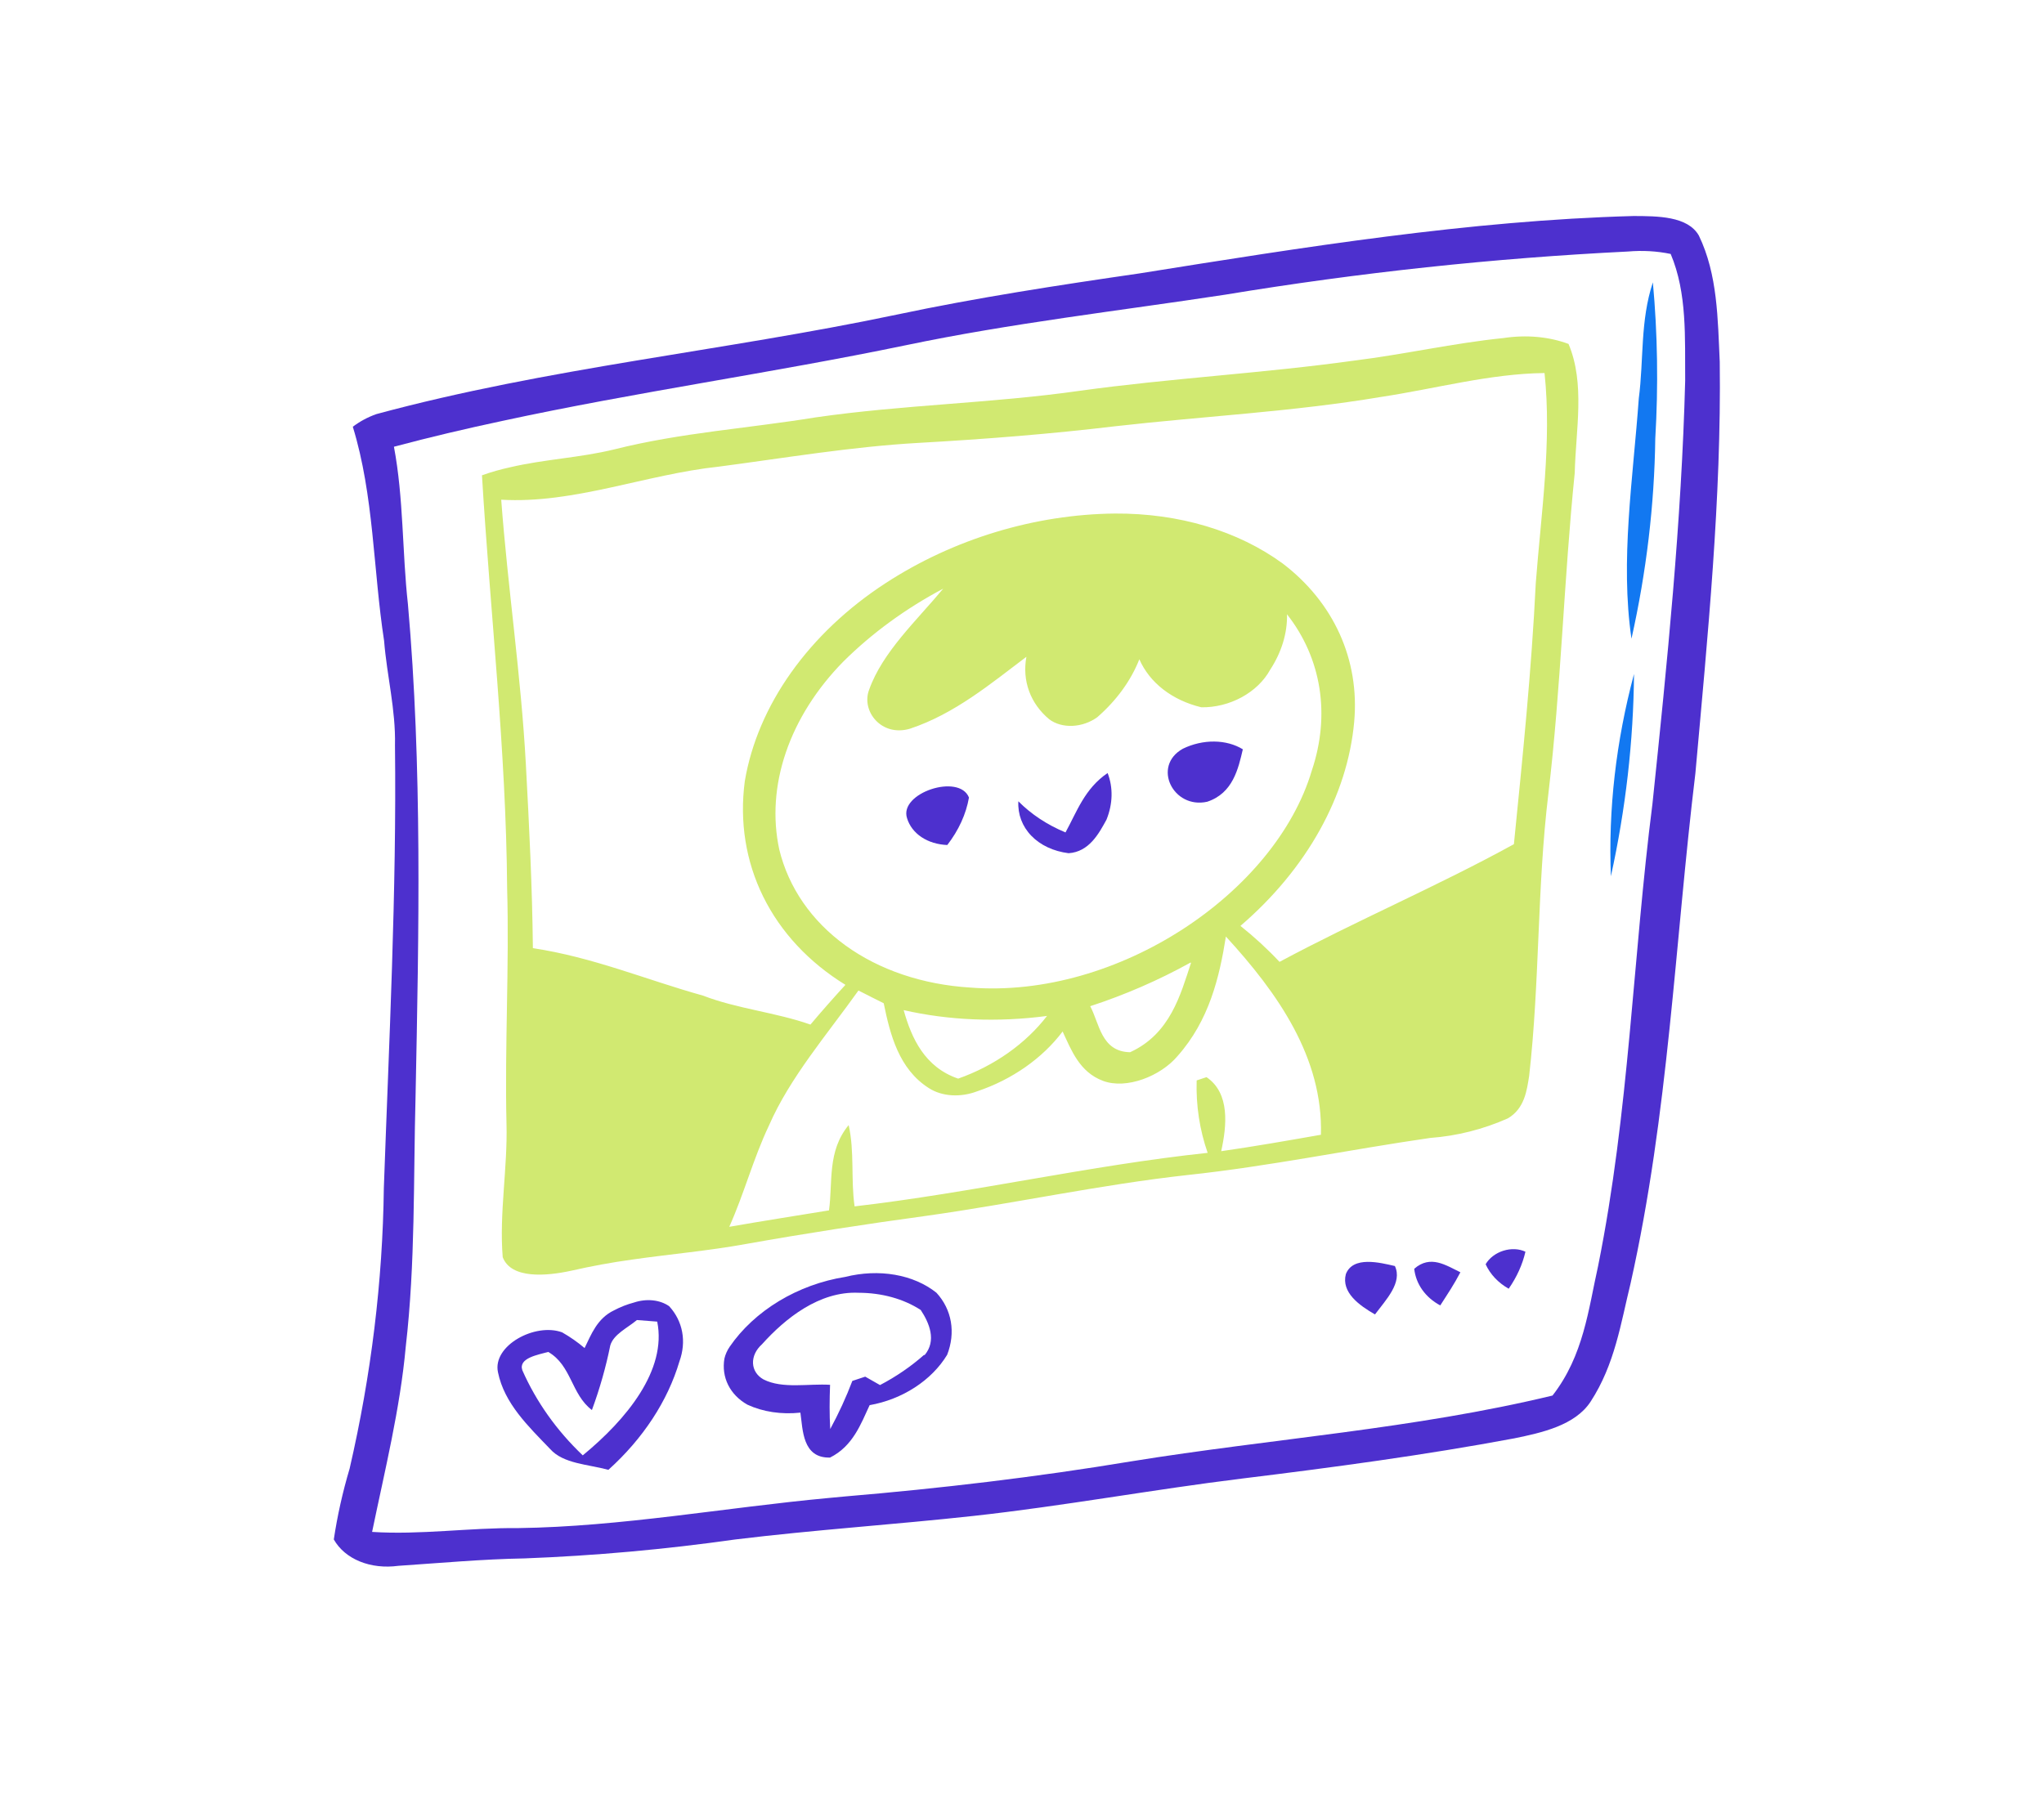 <?xml version="1.0" encoding="UTF-8"?> <svg xmlns="http://www.w3.org/2000/svg" width="997" height="880" viewBox="0 0 997 880" fill="none"><path d="M170.536 716.516C167.124 727.993 164.546 739.536 162.818 751.078C165.471 755.783 169.88 759.52 175.484 761.813C181.087 764.106 187.63 764.85 194.277 763.95C214.851 762.566 235.463 760.681 255.866 760.328C290.003 759.027 324.31 755.945 358.583 751.1C397.333 746.365 435.999 743.851 474.71 739.616C518.567 734.811 562.746 726.65 606.224 721.321C649.702 715.992 694.794 709.965 738.648 701.75C752.097 698.993 768.251 695.42 775.815 683.895C787.717 665.651 790.583 645.532 795.341 626.166C813.941 543.078 816.921 460.219 826.957 377.292C832.952 310.326 839.687 243.115 838.839 176.551C837.864 155.676 837.852 133.994 828.661 114.952C823.229 105.383 808.371 105.44 796.762 105.393C716.741 107.577 635.903 120.592 555.619 133.422C516.465 139.104 476.527 145.207 437.226 153.537C352.834 171.304 267.281 179.385 183.587 202.037C179.411 203.508 175.507 205.603 172.091 208.207C182.422 241.816 182.017 278.012 187.348 312.631C188.71 329.723 193.058 346.23 192.659 363.581C193.489 435.348 189.777 507.648 187.222 579.727C186.662 625.067 181.076 670.854 170.536 716.516ZM198.976 294.802C196.146 269.264 196.905 243.102 192.152 217.957C209.683 213.278 227.384 209.11 245.113 205.34C310.404 191.23 376.392 182.006 441.667 168.469C493.377 157.648 545.576 151.699 597.629 143.768C663.052 132.968 728.669 125.934 793.994 122.718C801.164 122.1 808.237 122.5 814.906 123.901C823.008 143.062 821.814 164.819 821.977 185.72C820.207 254.289 813.219 323.209 806.021 392.117C796.408 467.35 794.727 542.062 779.5 617.695C774.746 638.928 772.448 661.377 757.268 680.871C689.34 697.236 620.592 701.853 551.845 712.967C505.268 720.705 458.658 726.18 412.049 730.112L404.189 730.851C353.621 735.528 302.958 744.866 252.703 745.539C228.926 745.307 204.995 748.942 181.501 747.397C187.728 717.31 195.186 687.22 197.907 657.078C202.653 616.03 201.601 575.443 202.704 534.548C204.31 454.662 205.974 374.026 198.976 294.802Z" fill="#4D30CE"></path><path d="M807.394 213.949C808.915 188.331 808.524 162.882 806.221 137.747C799.97 156.634 801.823 175.512 799.356 194.362C796.557 233.546 790.192 273.425 795.783 311.612C803.074 279.002 806.959 246.323 807.394 213.949Z" fill="#1278F1"></path><path d="M278.691 619.958C288.473 617.726 298.321 615.922 308.191 614.556C326.795 611.875 345.555 610.281 364.125 606.88C393.187 601.705 422.468 597.188 451.919 593.183C494.366 587.221 536.649 577.983 579.208 573.284C618.847 569.066 658.197 560.883 697.653 555.183C710.582 554.237 723.503 550.975 735.521 545.624C743.67 540.808 744.75 532.003 745.877 524.888C751.107 478.806 749.683 433.388 755.239 387.361C761.469 335.018 762.782 283.007 768.108 230.72C768.616 209.678 773.259 187.183 765.084 167.803C755.505 164.242 744.478 163.244 733.352 164.93C709.033 167.395 684.712 172.946 660.564 175.923C615.845 182.151 571.07 184.499 526.444 190.697C483.628 196.781 440.756 197.442 397.871 203.63C365.074 208.989 332.112 211.073 299.634 219.25C282.838 223.361 265.621 224.037 248.869 227.971C244.206 228.974 239.597 230.286 235.089 231.894C239.127 299.105 246.876 366.059 247.363 433.391C248.45 471.611 246.153 510.141 247.055 548.421C247.622 569.919 243.461 592.011 245.209 613.361C249.289 624.109 266.54 622.608 278.691 619.958ZM644.302 553.636C628.207 556.458 612.019 559.311 595.662 561.652C598.407 549.208 600.012 533.325 588.499 525.53L583.693 527.124C583.325 539.305 585.133 551.212 589.057 562.463C531.475 568.573 474.346 581.924 416.841 588.577C414.957 575.476 416.871 561.764 413.945 548.927C403.404 561.684 406.27 576.815 404.356 590.527C388.003 593.191 371.719 595.751 355.716 598.543C363.025 582.229 367.378 565.353 375.105 549.063C385.308 525.697 403.324 504.856 418.729 483.257C422.823 485.391 426.985 487.421 431.054 489.482C434.154 504.698 438.439 521.633 453.107 530.898C456.225 532.903 460.054 534.1 464.199 534.367C468.345 534.633 472.657 533.958 476.694 532.413C493.673 526.704 508.448 516.353 518.317 503.251C522.582 512.395 526.521 523.027 538.006 527.339C549.491 531.65 566.157 524.983 574.328 515.287C589.794 497.891 594.805 476.817 597.954 456.929C623.335 484.569 645.383 516.078 644.302 553.636ZM423.918 336.556C419.983 346.958 429.941 359.655 443.857 355.525C465.669 348.288 483.332 333.493 500.649 320.437C499.582 326.207 500.027 331.925 501.951 337.192C503.876 342.459 507.235 347.148 511.793 350.934C514.77 353.188 518.807 354.327 523.133 354.135C527.459 353.943 531.773 352.433 535.25 349.892C544.611 341.735 551.655 332.023 555.737 321.652C558.224 327.335 562.198 332.353 567.405 336.387C572.612 340.421 578.938 343.382 585.979 345.081C592.709 345.194 599.61 343.476 605.654 340.183C611.698 336.89 616.561 332.197 619.518 326.805C625.125 318.225 627.977 308.85 627.763 299.704C636.094 310.306 641.467 322.527 643.553 335.619C645.639 348.71 644.393 362.398 639.893 375.844C622.186 435.65 545.09 487.464 473.244 481.819C450.117 480.394 428.964 473.251 412.406 461.275C395.848 449.299 384.615 433.017 380.098 414.448C376.809 399.165 377.914 382.963 383.329 367.077C388.744 351.19 398.326 336.039 411.344 322.778C425.32 308.904 441.815 296.86 460.072 287.199C447.087 302.797 430.431 318.151 423.918 336.556ZM580.958 469.715C575.843 485.22 570.828 504.428 551.223 513.369C537.08 513.107 536.275 499.242 531.767 490.91C548.753 485.367 565.158 478.233 580.632 469.661L580.958 469.715ZM510.754 495.608C500.305 509.206 484.981 520.027 467.364 526.249C451.055 520.695 444.604 506.51 440.784 492.833C462.842 497.853 486.575 498.83 510.477 495.7L510.754 495.608ZM256.492 372.777C254.148 329.533 247.703 286.919 244.478 243.804C280.054 245.889 315.064 231.43 350.648 227.665C383.09 223.398 415.537 217.912 447.968 216.085C480.398 214.259 512.1 211.782 544.269 207.931C587.382 203.047 630.581 200.897 673.729 193.647C700.3 189.623 726.8 182.292 753.379 182.001C756.955 215.659 751.722 250.29 749.105 284.458C747.049 326.807 742.696 369.349 738.436 411.86C701.307 432.302 661.825 449.057 624.112 469.286C618.267 463.055 611.901 457.192 605.052 451.731C637.428 423.927 657.297 388.25 660.537 352.1C661.874 337.171 659.469 322.608 653.474 309.331C647.48 296.054 638.026 284.351 625.71 274.963C603.825 258.961 574.987 250.362 543.842 250.551C504.708 250.935 465.055 262.969 431.987 284.496C413.494 296.524 397.794 311.371 385.944 328.039C374.095 344.706 366.371 362.806 363.294 381.118C360.67 400.884 363.757 420.221 372.296 437.511C380.835 454.801 394.578 469.539 412.374 480.492C406.5 486.908 400.835 493.336 395.312 499.88C378.463 493.937 359.399 492.14 342.916 485.751C315.222 478.046 289.292 466.994 259.928 462.604C259.61 432.577 258.109 402.698 256.492 372.777Z" fill="#D1E971"></path><path d="M797.017 328.826C788.22 361.777 784.432 394.942 785.746 427.513C792.986 394.55 796.758 361.526 797.017 328.826Z" fill="#1278F1"></path><path d="M724.646 616.809C726.877 621.717 730.763 625.844 735.893 628.753C739.864 623.046 742.631 616.925 744.059 610.693C742.518 609.964 740.757 609.544 738.896 609.462C737.035 609.381 735.117 609.639 733.275 610.219C731.432 610.8 729.708 611.689 728.218 612.826C726.729 613.963 725.511 615.322 724.646 616.809Z" fill="#4D30CE"></path><path d="M689.811 619.025C690.228 622.74 691.569 626.24 693.752 629.312C695.936 632.385 698.916 634.967 702.514 636.902C705.965 631.534 709.329 626.519 712.333 620.73C705.249 617.314 697.766 612.081 689.811 619.025Z" fill="#4D30CE"></path><path d="M656.461 621.644C654.175 630.524 662.95 636.872 670.675 641.294C676.005 634.165 684.195 625.762 680.386 617.685C673.165 616.02 659.928 612.615 656.461 621.644Z" fill="#4D30CE"></path><path d="M588.848 391.157C601.417 386.987 604.006 375 606.215 365.577C602.296 363.159 597.449 361.845 592.26 361.794C587.072 361.742 581.764 362.955 576.98 365.287C561.734 373.757 572.232 394.883 588.848 391.157Z" fill="#4D30CE"></path><path d="M521.235 416.272C531.278 415.62 536.069 406.558 539.711 399.908C542.816 392.221 543.01 384.25 540.263 377.145C529.044 384.766 525.283 396.004 519.718 406.135C510.789 402.423 502.995 397.273 496.723 390.942C496.382 397.255 498.612 403.183 503.057 407.775C507.501 412.368 513.902 415.36 521.235 416.272Z" fill="#4D30CE"></path><path d="M462.055 412.27C467.613 405.091 471.235 397.158 472.632 389.105C467.838 377.132 438.355 386.914 442.434 399.206C443.561 402.914 446.012 406.119 449.493 408.436C452.973 410.754 457.336 412.085 462.055 412.27Z" fill="#4D30CE"></path><path d="M412.248 622.996C400.851 624.808 389.771 628.853 379.96 634.782C370.15 640.711 361.903 648.348 355.929 657.034C354.68 658.877 353.804 660.844 353.343 662.846C352.58 667.363 353.215 671.805 355.187 675.744C357.159 679.684 360.402 682.99 364.604 685.344C372.166 688.843 381.162 690.191 390.408 689.209C391.619 697.498 391.334 711.481 404.864 711.134C416.044 705.557 419.926 694.685 424.182 685.557C432.044 684.176 439.634 681.2 446.245 676.904C452.857 672.609 458.275 667.134 461.995 660.99C464.082 655.62 464.696 650.092 463.791 644.841C462.885 639.59 460.483 634.757 456.774 630.721C451.26 626.317 444.293 623.302 436.512 621.952C428.732 620.602 420.388 620.961 412.248 622.996ZM450.804 660.967C444.387 666.654 437.122 671.637 429.24 675.756L422.03 671.651L415.745 673.736C412.733 681.676 409.132 689.517 404.964 697.212C404.535 690.045 404.617 682.87 404.884 675.634C394.404 674.969 381.674 677.731 372.412 673.007C370.876 672.153 369.625 671.01 368.743 669.652C367.86 668.294 367.367 666.753 367.295 665.132C367.223 663.511 367.575 661.847 368.326 660.251C369.078 658.655 370.212 657.164 371.653 655.877C382.963 643.272 399.647 629.857 418.814 630.727C430.144 630.756 440.708 633.683 449.094 639.117C453.201 645.308 457.043 654.105 450.901 661.259L450.804 660.967Z" fill="#4D30CE"></path><path d="M296.753 717.115C313.682 701.861 325.698 683.515 331.415 664.191C333.15 659.39 333.599 654.476 332.727 649.814C331.856 645.153 329.687 640.865 326.382 637.271C324.175 635.729 321.436 634.752 318.435 634.437C315.434 634.123 312.275 634.481 309.269 635.477C305.892 636.375 302.619 637.652 299.549 639.271C291.226 643.251 288.391 651.095 285.143 657.696C281.804 654.86 278.14 652.299 274.19 650.04C261.095 645.207 240.108 656.475 242.897 669.52C245.996 684.736 257.696 695.88 268.351 706.964C274.747 714.182 286.823 714.399 296.753 717.115ZM267.41 659.6C278.811 666.132 278.574 680.262 288.715 687.943C292.546 677.534 295.536 667.016 297.663 656.466C299.232 650.991 306.013 647.929 310.669 644.028L320.571 644.804C325.348 668.479 305.613 692.489 284.253 710.054C271.53 697.95 261.573 683.918 254.769 668.505C252.779 662.505 262.531 660.975 267.595 659.539L267.41 659.6Z" fill="#4D30CE"></path></svg> 